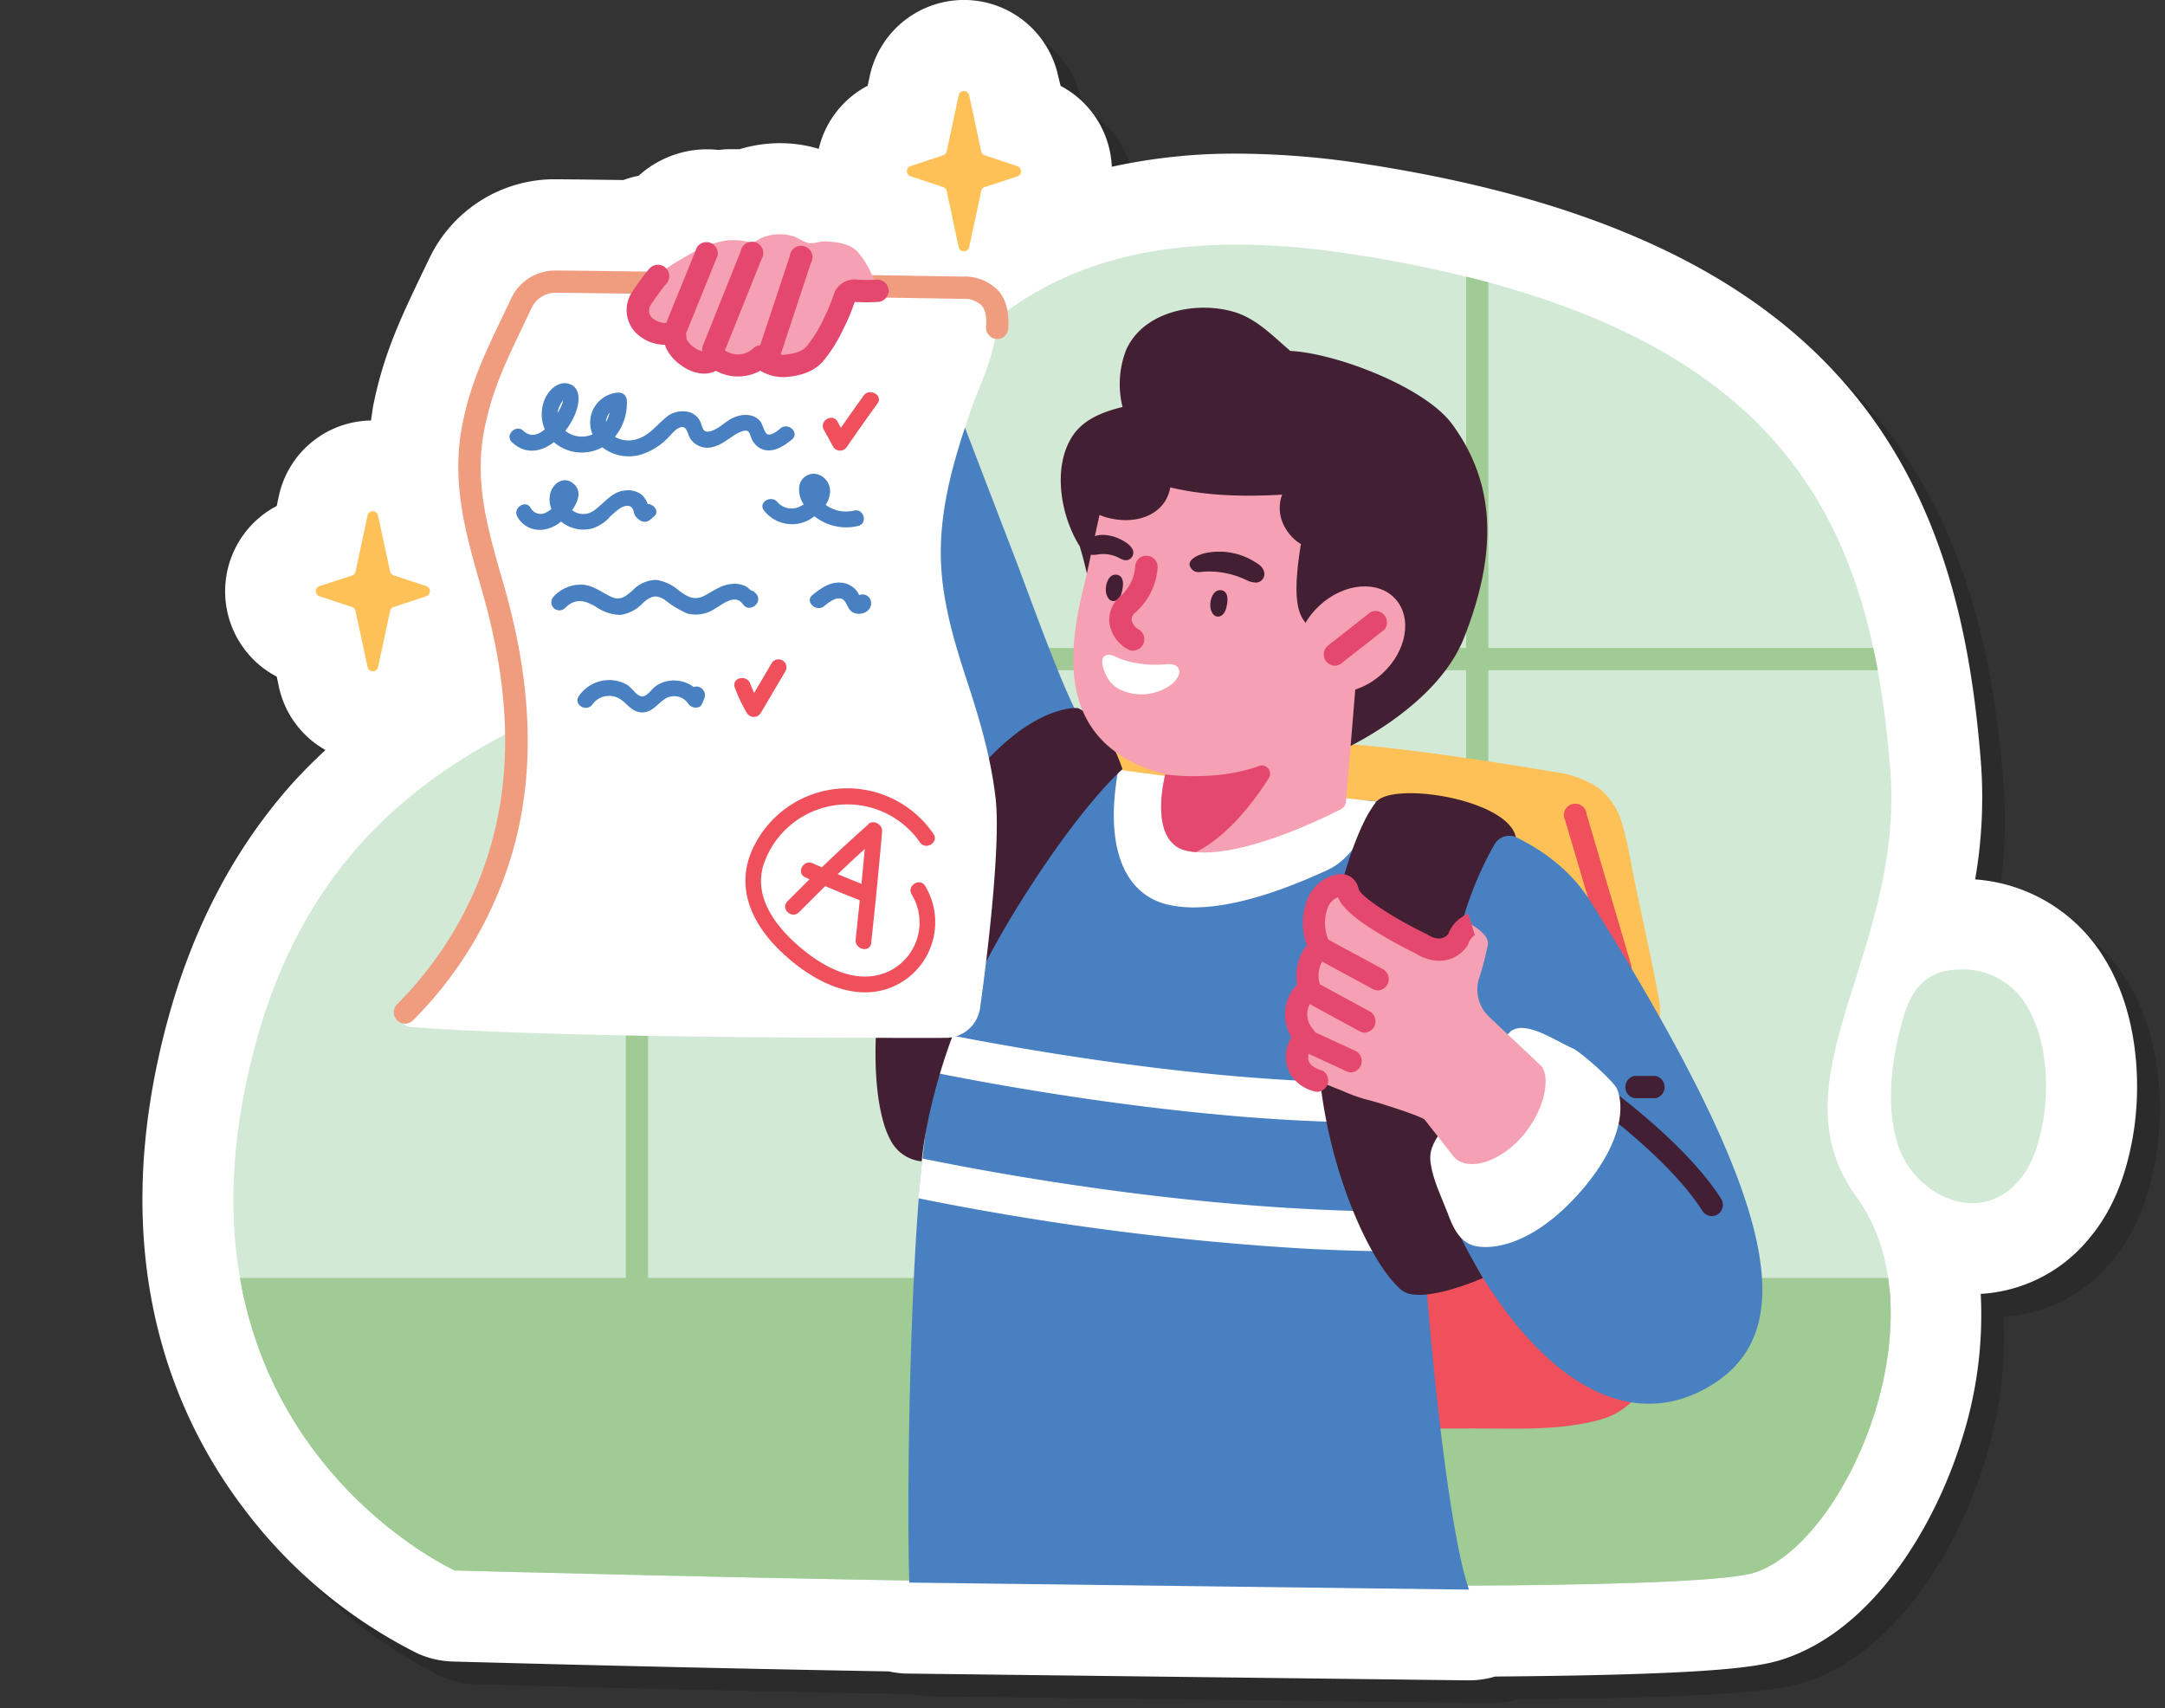 <svg xmlns="http://www.w3.org/2000/svg" xmlns:xlink="http://www.w3.org/1999/xlink" width="380.54" height="300.21" viewBox="0 0 380.54 300.21"><rect x="0" y="0" width="380.54" height="300.21" fill="#333333" stroke="none"/><defs><style>.cls-1{fill:#d2e9d6;}.cls-2{isolation:isolate;}.cls-3{mix-blend-mode:multiply;opacity:0.15;}.cls-4{clip-path:url(#clip-path);}.cls-10,.cls-5,.cls-9{fill-rule:evenodd;}.cls-6{fill:#fff;}.cls-7{clip-path:url(#clip-path-2);}.cls-8{fill:#a1cb95;}.cls-11,.cls-9{fill:#ef505c;}.cls-10,.cls-17{fill:#fdc158;}.cls-12{fill:#4880c1;}.cls-13{fill:#421f33;}.cls-14{fill:#f09c7f;}.cls-15{fill:#f5a0b3;}.cls-16{fill:#e5486f;}</style><clipPath id="clip-path"><path id="SVGID" d="M83.91,280s-53.16-24.15-35.17-91.88c14.24-53.66,58.41-59.69,86.68-73.48s23-78.74,106.09-66C318,60.4,332.72,95.52,336.24,139.09c2.62,32.45-21.09,54.51-5.87,75.37s-1.63,60.37-17.83,65.88S83.91,280,83.91,280Z"></path></clipPath><clipPath id="clip-path-2"><path id="SVGID-2" data-name="SVGID" class="cls-1" d="M79.91,276s-53.16-24.15-35.17-91.88c14.24-53.66,58.41-59.69,86.68-73.48s23-78.74,106.09-66C314,56.4,328.72,91.52,332.24,135.09c2.62,32.45-21.09,54.51-5.87,75.37s-1.63,60.37-17.83,65.88S79.91,276,79.91,276Z"></path></clipPath></defs><g class="cls-2"><g id="Layer_1" data-name="Layer 1"><g class="cls-3"><path d="M351.17,158.55a83.91,83.91,0,0,0,1-20.75c-1.62-20-5.79-45.63-23.87-66.38C311,51.51,283.37,38.88,243.94,32.82A149.29,149.29,0,0,0,221.42,31a100.06,100.06,0,0,0-22,2.31,16.89,16.89,0,0,0-9-14.22L190,17.39a16.94,16.94,0,0,0-33.13,0l-.36,1.68a16.84,16.84,0,0,0-8.6,11.1l-.45-.14a23.66,23.66,0,0,0-6.38-.87A24.63,24.63,0,0,0,134,30.22c-.41,0-.83,0-1.24,0-.61,0-1.23,0-1.83.07l-.67.06a17.69,17.69,0,0,0-1.93-.11,17.92,17.92,0,0,0-12.08,4.65,18.22,18.22,0,0,0-2.69.75c-6.32-.08-10.15-.13-11.65-.13l-1.07,0A24.41,24.41,0,0,0,79.48,49.38l-1.15,2.39c-3.8,7.92-6.8,14.17-8.65,23.13-.21,1-.32,2-.47,3A16.81,16.81,0,0,0,53,91.23l-.36,1.69a16.94,16.94,0,0,0,0,30l.36,1.68a16.81,16.81,0,0,0,8.2,11.21c-2.27,2.13-4.46,4.31-6.48,6.62-9.9,11.32-17.11,25.29-21.42,41.51-11,41.25,1.34,69.07,13.58,85.14a86.81,86.81,0,0,0,30.44,25.42A16.13,16.13,0,0,0,83.47,296c.35,0,35,1,76.79,1.74a15.69,15.69,0,0,0,3.31.38L262,299.31h.2a16,16,0,0,0,4.59-.67c39.28-.31,46.75-1.72,50.95-3.15,15.65-5.33,26.3-23.25,31-38.24a71.87,71.87,0,0,0,3.41-25.86,26.56,26.56,0,0,0,18.93-9.58c5-5.87,6.77-12.64,7.66-17.23,1.72-8.89,1.37-22-4.79-32.05A29,29,0,0,0,351.17,158.55Z"></path><path id="SVGID-3" data-name="SVGID" d="M83.91,280s-53.16-24.15-35.17-91.88c14.24-53.66,58.41-59.69,86.68-73.48s23-78.74,106.09-66C318,60.4,332.72,95.52,336.24,139.09c2.62,32.45-21.09,54.51-5.87,75.37s-1.63,60.37-17.83,65.88S83.91,280,83.91,280Z"></path><g class="cls-4"><path d="M366.59,232.51H30.09a2,2,0,0,1-2-2V7.2a2,2,0,0,1,2-1.95h336.5a2,2,0,0,1,2,2V230.55A2,2,0,0,1,366.59,232.51ZM32,228.59H364.63V9.16H32Z"></path><path d="M263.65,232.51a2,2,0,0,1-1.95-2V7.2a2,2,0,0,1,3.91,0V230.55A2,2,0,0,1,263.65,232.51Z"></path><path d="M383.91,121.79H6a2,2,0,1,1,0-3.91h378a2,2,0,1,1,0,3.91Z"></path><polygon points="5.96 285.97 383.91 285.97 383.91 230.55 9.63 230.55 5.96 285.97"></polygon><path d="M116,232.51a2,2,0,0,1-2-2V7.2a2,2,0,0,1,3.91,0V230.55A2,2,0,0,1,116,232.51Z"></path></g><path d="M360.29,180.87a13,13,0,0,0-11.89-6.48c-6.42.05-8.73,4.27-10.07,9.18-1.9,6.94-3,15.22-.54,22.16,2.88,8.14,14,14,21.11,5.7,2.39-2.81,3.44-6.38,4.12-9.89C364.16,195.67,363.94,186.85,360.29,180.87Z"></path><path class="cls-5" d="M294.31,217.14c-2.38-16.23-2.72-32.56-3-48.93a27.84,27.84,0,0,0-1.5-9.89,15.47,15.47,0,0,0-5.83-7.15c-6.18-4.23-14.14-4.14-21.32-4.52L213.46,144c-6.17-.33-13.3-1.08-18.77,2.44-8.09,5.21-8.63,18.47-9.91,27-2.91,19.42-2.85,39.07-3.71,58.66a22.57,22.57,0,0,0,.34,6.82c1.26,4.78,6.44,6.84,10.66,8.39,22.13,8.13,47.56,7.74,70.8,7.73,7.33,0,15.6.45,22.72-1.64,5.86-1.72,9.63-7.64,10.67-13.43C297.63,232.38,295.41,224.62,294.31,217.14Z"></path><path class="cls-5" d="M295.59,179.57c-1.29-7-2.88-13.94-4.31-20.9-.66-3.2-1.16-6.5-2.09-9.64a12.19,12.19,0,0,0-4.14-6.5,18,18,0,0,0-7.87-2.86c-3.35-.59-6.72-1.11-10.08-1.63-14-2.17-28-3.93-42.17-4.15-3.83-.06-7.67,0-11.49.19l-8.25.23c-4.9.13-10.18.07-14.41,2.9-6.92,4.62-8.51,13.85-8.54,21.57a1.51,1.51,0,0,0,1.1,1.44c22.41,3.84,45.09,5.86,67.69,8.16,6.38.65,14,.27,20,2.56s10,7.22,13.46,12.29c2.11,3.05,5.1,5.18,8.81,3.19C295.92,185,296.07,182.17,295.59,179.57Z"></path><path d="M288.82,176.08a2,2,0,0,1-1.88-1.4l-7.83-26.5a2,2,0,1,1,3.76-1.11l7.83,26.5a2,2,0,0,1-1.33,2.43A1.75,1.75,0,0,1,288.82,176.08Z"></path><path d="M283.53,162.38c-7.3-11.62-21.82-14.91-30.32-16.68a11.74,11.74,0,0,0-2.55-.49c-2.12-.36-37.91-2.61-38.26-2.06-4.17-.23-7.77-.62-11.06-3.3-5-4.06-8.06-10-10.49-15.83-2.87-6.85-5.39-13.86-8-20.8l-8.27-21.54q-4.68-12.21-9.37-24.41a1.7,1.7,0,0,0-2.46-1,151.18,151.18,0,0,0-18.92,12.43c-2.86,2.2-5.7,4.47-8.35,6.91a11.91,11.91,0,0,0-4.14,8.87c-.61,14.31,2.61,28.74,7.6,42.08,5.12,13.69,12.18,26.58,19.91,39q2.88,4.6,5.86,9.13c1.91,2.91,4.61,5.89,4.52,9.56-.1,4-1.13,8.06-1.68,12s-1,7.91-1.46,11.88c-2,18.25-2.78,55.63-2.27,74l98.38,1.23c-4.53-13.13-8.25-59.81-7.92-61.72l4.2-4.35c13.05,27.13,29.81,39.12,45.18,30.81C321.06,238.61,317,215.76,283.53,162.38Z"></path><path d="M209.32,163a20.7,20.7,0,0,0,4.52.47c6.16,0,14.07-2.22,23.51-6.58,5.31-2.45,7.69-9.32,8.3-11.36l.19-.68c-3.58-.26-45-5.4-45.28-5.63l-.25,1.58C198.39,153.13,201.67,161.21,209.32,163Z"></path><path d="M245,201.26a3.5,3.5,0,0,0,0-7c-29.69,0-64-6.33-75.9-8.72a66.09,66.09,0,0,1-1,6.93C180.6,195,215,201.23,245,201.26Z"></path><path d="M254.23,221.59l.2.23c-.11-2-.17-3.65-.18-4.72a3.23,3.23,0,0,0-1.13-.18c-35.56.32-72-6.25-87-9.32,0,.17,0,.33-.05.5-.23,2.11-.44,4.28-.64,6.49a488,488,0,0,0,67.69,8.84c6.63.36,13.38.54,20.09.47a3.46,3.46,0,0,0,1.12-.19A14.91,14.91,0,0,1,254.23,221.59Z"></path><path d="M264.66,228.6s-4.15-7-4.86-9.49c0,0-3.47-22.74-.42-45.31a60.69,60.69,0,0,1,7.31-21.41,3,3,0,0,1,3.74-1.28c-1.36-6.47-20.39-9.64-24.24-6.47,0,0-5.49,4.7-9.82,31.06-3.81,23.13,7,49.2,13.95,55C253.62,233.5,264.66,228.6,264.66,228.6Z"></path><path d="M166,208.1s.61-8.54,4.94-20.71c3-8.36,8.07-18.71,16.66-31.34,8.46-12.43,13.62-16.79,13.7-16.88-2.05-6-5-9.43-7.85-10.73,0,0-11.52-1.24-25.17,21.71-12,20.15-12.11,46.17-7.81,54.11A6.88,6.88,0,0,0,166,208.1Z"></path><path d="M179,144.34c-.8-7.08-2.78-13.82-5-20.58s-4.36-13.85-4.61-21.14c-.33-9.42,2.43-18.45,5.51-27.24,1.87-5.35,9.72-20.69-1.85-20.88-17.33-.28-69.51-1.12-71.69-1.06a6.59,6.59,0,0,0-5.75,3.67c-4.27,9-6.87,13.91-8.42,21.42-2.11,10.2.62,19.17,3.42,29,4.88,17.08,6.12,34.37-.39,51.18a67.09,67.09,0,0,1-15.18,23.27,1.47,1.47,0,0,0,1,2.48c25.84,2.12,88.91,1.94,94.18,1.94a6.09,6.09,0,0,0,6.05-5.29C177.61,171.64,179.91,152.25,179,144.34Z"></path><path d="M75.11,183.89a2,2,0,0,1-1.37-3.34A65.4,65.4,0,0,0,88.46,158c5.66-14.6,5.77-30.94.33-49.94l-.24-.86c-2.75-9.6-5.35-18.67-3.2-29,1.45-7,3.82-12,7.41-19.45l1.15-2.42a8.48,8.48,0,0,1,7.46-4.78c2.17-.07,50.92.72,71.78,1.06a8.23,8.23,0,0,1,6.25,2.39c1.44,1.58,2,3.86,1.81,6.78a1.94,1.94,0,0,1-2.1,1.79,2,2,0,0,1-1.8-2.1c.15-1.8-.12-3.09-.81-3.84a4.6,4.6,0,0,0-3.41-1.11c-33.49-.55-69.89-1.11-71.6-1.06a4.65,4.65,0,0,0-4,2.56c-.4.84-.78,1.64-1.16,2.42-3.58,7.47-5.74,12-7.1,18.55-2,9.42.4,17.64,3.13,27.16l.25.86c5.68,19.86,5.53,37-.45,52.43a69.15,69.15,0,0,1-15.62,23.94A2,2,0,0,1,75.11,183.89Z"></path><path d="M154.52,48.05c-1.28-1.3-3.68-1.53-5.5-1.64-1,0-2.06.5-3,.28s-1.84-1-2.83-1.24a8.17,8.17,0,0,0-5.49.44,10.08,10.08,0,0,1-1.24.68,2.88,2.88,0,0,1-1.16-.12,13.32,13.32,0,0,0-3.21-.23,18,18,0,0,0-4.88,1.38s-4.14,2.22-6,3.54c-1.54,1.08-3.33,3.69-4.41,5.29a3.75,3.75,0,0,0,1,5.2,5.73,5.73,0,0,0,4.84.87,12.18,12.18,0,0,0,.33,2,5.74,5.74,0,0,0,2,2.22c1.27,1,3.59,1.77,4.8.19a.71.71,0,0,0,.09-.07c.14.12.28.24.43.35a5.61,5.61,0,0,0,1.32.71,5.89,5.89,0,0,0,5.27-.48,7,7,0,0,0,.93-.72,5.12,5.12,0,0,0,4.17,1.65,7.68,7.68,0,0,0,5.3-2.1,24,24,0,0,0,3.3-5.28,32.69,32.69,0,0,0,1.89-4.54,1.92,1.92,0,0,1,2.05-1.29,29.56,29.56,0,0,0,3.8,0S157,50.51,154.52,48.05Z"></path><path d="M141.58,70.27a7.55,7.55,0,0,1-3.94-1.13,7.94,7.94,0,0,1-3.32,1,8,8,0,0,1-3.49-.51c-.34-.14-.66-.29-1-.46-1.88,1-4.36.36-6.14-1a7.63,7.63,0,0,1-2.61-3,3.27,3.27,0,0,1-.19-.58,7.27,7.27,0,0,1-4.36-1.45,5.72,5.72,0,0,1-1.4-7.86c2.53-3.72,3.16-4.23,3.37-4.39A2,2,0,0,1,121,54c-.33.34-1.47,1.89-2.61,3.56a1.81,1.81,0,0,0,.53,2.54,3.82,3.82,0,0,0,3.22.52,2,2,0,0,1,1.48.25,2,2,0,0,1,.87,1.24,8.41,8.41,0,0,1,.15,1,5.09,5.09,0,0,0,.08.58,4.09,4.09,0,0,0,1.37,1.41c.75.57,1.83.86,2.06.56a2,2,0,0,1,.39-.38,2,2,0,0,1,2.49,0l.35.27a3.8,3.8,0,0,0,.87.46,4.14,4.14,0,0,0,1.76.27,4,4,0,0,0,1.76-.58,4.94,4.94,0,0,0,.64-.49,1.94,1.94,0,0,1,2.85.21,3.28,3.28,0,0,0,2.51.92c1.93-.14,3.23-.62,4-1.45a23.28,23.28,0,0,0,3-4.86,31.17,31.17,0,0,0,1.77-4.27,3.86,3.86,0,0,1,4.15-2.62,26.51,26.51,0,0,0,3.46,0A2,2,0,0,1,160.2,55a2,2,0,0,1-1.86,2.06,33.41,33.41,0,0,1-4.11,0,34.1,34.1,0,0,1-2,4.76,26.13,26.13,0,0,1-3.59,5.71c-1.46,1.62-3.62,2.52-6.61,2.74Z"></path><path d="M122.88,63.55a1.91,1.91,0,0,1-.74-.14,2,2,0,0,1-1.08-2.55l5.45-13.42a2,2,0,1,1,3.63,1.47l-5.45,13.42A2,2,0,0,1,122.88,63.55Z"></path><path d="M139.23,68a2.23,2.23,0,0,1-.62-.1,2,2,0,0,1-1.24-2.48L142.82,49a2,2,0,1,1,3.71,1.22l-5.45,16.49A2,2,0,0,1,139.23,68Z"></path><path d="M129.37,67.41a2.06,2.06,0,0,1-.73-.14,2,2,0,0,1-1.09-2.54l6.65-16.59a2,2,0,1,1,3.63,1.46l-6.65,16.58A1.94,1.94,0,0,1,129.37,67.41Z"></path><path d="M144.45,164.31q2.28-2.31,4.6-4.58c2,.86,4,1.69,6.07,2.48q-.35,3.47-.72,6.92c-.19,1.77,2.54,2.39,2.73.59q1.06-9.76,1.92-19.55c.13-1.51-1.85-2.18-2.52-1.21-2.78,2.46-5.45,4.94-8.08,7.47l-1.62-.72c-1.63-.73-2.94,1.74-1.29,2.48l.75.33c-1.31,1.29-2.6,2.58-3.89,3.89S143.19,165.6,144.45,164.31ZM156,153.19q-.28,3.08-.58,6.15c-1.4-.56-2.79-1.13-4.18-1.71Q153.59,155.38,156,153.19Z"></path><path d="M166.62,159.71c-.93-1.54-3.29-.05-2.37,1.49a9.5,9.5,0,0,1-4.19,13.58c-5.8,2.57-12-1.18-16.22-5-3.85-3.48-7.3-8.33-5.66-13.74a15.54,15.54,0,0,1,27.52-4c1,1.46,3.41,0,2.37-1.49a18.32,18.32,0,0,0-32,3.14c-2.75,6.6.26,12.79,5.1,17.45s12.07,9,19.07,6.55A12.36,12.36,0,0,0,166.62,159.71Z"></path><path d="M304.89,217.72a2,2,0,0,1-1.66-.91c-6.66-10.51-23.16-21.67-23.33-21.78a2,2,0,0,1,2.18-3.25c.71.48,17.36,11.74,24.46,22.93a2,2,0,0,1-.61,2.7A1.89,1.89,0,0,1,304.89,217.72Z"></path><path d="M288.24,195.41c-.6-1.42-6.39-6.55-7.79-7.16-3.25-1.42-8.24-5-10.92-3-1.1.82-9,12.61-12.25,17.56-1.36,2.09-2.16,3.42-1.8,5.76.45,2.94,1.93,5.92,3,8.7.78,2.11,1.74,4.39,3.9,5.41,2.31,1.08,10.35,1.27,19.71-9.58C289.73,204.16,289.3,197.92,288.24,195.41Z"></path><path d="M141.18,79.28c-.49.41-1.65,1.4-2.35,1-.53-.31-.77-1.79-1.26-2.32-1.23-1.33-3.08-1.23-4.63-.57s-2.86,2.34-4.49,2.47c-1,.07-1-1-1.33-1.7a3.25,3.25,0,0,0-1.75-1.67,4.58,4.58,0,0,0-4.67,1.19c-1.64,1.42-2.85,3.06-5.09,3.59a4.83,4.83,0,0,1-3.53-.5,9.39,9.39,0,0,0,2.1-6.38,1.42,1.42,0,0,0-1.4-1.4A5.28,5.28,0,0,0,108,79.92c.05.14.1.28.16.41l-.24.1a4.69,4.69,0,0,1-4.56-.71c2.4-3.06,3.37-7.18.86-8.19-1.76-.71-3.45.69-4.25,2.17a6.76,6.76,0,0,0-.46,5.07c.07.23.16.46.25.68-1.15,1-2.53,1.44-3.79.25s-3.29.74-2,2c2.43,2.28,5.17,1.72,7.39,0a7.44,7.44,0,0,0,6.33,1.69,7.55,7.55,0,0,0,2.18-.78,7.59,7.59,0,0,0,6.69,1.31,11.33,11.33,0,0,0,5-3.13c.6-.6,1.34-1.64,2.27-1.73s1,1.18,1.43,1.9a3.59,3.59,0,0,0,4.14,1.56c1.8-.45,3-1.83,4.61-2.55.35-.15,1-.42,1.38-.23s.48.78.62,1.11a3.58,3.58,0,0,0,1.73,2c1.92.93,4-.4,5.44-1.59S142.56,78.14,141.18,79.28ZM102,76.58a4.37,4.37,0,0,1,1-2.24c-.08.17-.09.42-.16.6A10.85,10.85,0,0,1,102,76.58Zm8.52,1.58a2.61,2.61,0,0,1,.64-1.63A6.74,6.74,0,0,1,110.53,78.16Z"></path><path d="M117.82,92.57a3.62,3.62,0,0,0-1-1.59,3.84,3.84,0,0,0-2.61-.81c-2.69.09-3.89,2.25-5.9,3.61a3.13,3.13,0,0,1-3.57,0,1.09,1.09,0,0,1-.17-.13c1-1.42,1.81-3.38.17-4.7s-3.5-.07-4,1.68a4.39,4.39,0,0,0,.19,2.81,4.36,4.36,0,0,1-.75.52,2,2,0,0,1-2.86-.61c-.79-1.62-3.2-.2-2.41,1.41a4.45,4.45,0,0,0,4.35,2.34,6,6,0,0,0,3.36-1.44,6.19,6.19,0,0,0,5.56,1.19,7.46,7.46,0,0,0,2.64-1.6,11.79,11.79,0,0,1,2.43-2.09c.61-.28,1.45-.47,1.88.14.25.34.27.91.49,1.29a2.91,2.91,0,0,0,1,.93,1.44,1.44,0,0,0,1.7-.22l.57-.47C120,94,119,92.59,117.82,92.57Z"></path><path d="M154.1,93.73a6,6,0,0,1-4.21-.53,5.41,5.41,0,0,1-.76-.48,4.66,4.66,0,0,0,.74-1.92,3.1,3.1,0,0,0-2.27-3.47,2.56,2.56,0,0,0-3.11,2.12,4.52,4.52,0,0,0,.79,3.19q-.24.15-.48.27a3.3,3.3,0,0,1-4.11-.62c-1.07-1.42-3.5,0-2.41,1.41a6.22,6.22,0,0,0,8.65,1.19l.22-.16a9,9,0,0,0,7.69,1.7C156.59,96,155.85,93.31,154.1,93.73Z"></path><path d="M136.76,108.21l-.09-.09a1.39,1.39,0,0,0-.72-.39l-.15-.14A3.8,3.8,0,0,0,135,107a4.5,4.5,0,0,0-2.34-.38c-1.77.14-3.09,1.11-4.59,1.94-1.9,1.06-3.05.47-4.66-.71a8,8,0,0,0-4-1.93,5.71,5.71,0,0,0-4.14,1.77c-1.37,1.18-2.26,2-4.06,1.09-1.51-.73-2.83-1.79-4.54-2a6.39,6.39,0,0,0-5.35,2.07,1.4,1.4,0,0,0,2,2c1.78-1.76,3.39-1.38,5.35-.26a7.91,7.91,0,0,0,4.37,1.48,6.75,6.75,0,0,0,4-2.13c1.32-1.16,2.25-1.52,3.8-.53a17.46,17.46,0,0,0,3.94,2.4,6,6,0,0,0,4.81-.79c1.11-.62,3-2.26,4.39-1.42.68.42.73,1.21,1.73,1.21a1.66,1.66,0,0,0,1.54-1.24A1.4,1.4,0,0,0,136.76,108.21Z"></path><path d="M157.11,109.81a1.51,1.51,0,0,0-2.1-1.22,3.91,3.91,0,0,0-.31-.57,3.55,3.55,0,0,0-.72-.78,3.93,3.93,0,0,0-2.15-.84c-2-.17-3.56,1-5,2.15s.58,3.08,2,2c.77-.61,2.14-1.79,3.22-1.26.77.38.88,1.6,1.6,2.15C154.9,112.42,157.27,111.67,157.11,109.81Z"></path><path d="M125.92,124.73a5.81,5.81,0,0,0-3.79-1.13,5.43,5.43,0,0,0-2.9,1c-.68.49-1.62,2-2.54,1.77s-1.64-1.5-2.44-2a6.23,6.23,0,0,0-3-.85,6.47,6.47,0,0,0-5.52,2.84c-1,1.49,1.4,2.89,2.42,1.41a3.64,3.64,0,0,1,4.26-1.22c1.59.65,2.36,2.48,4.24,2.64s2.81-1.43,4.28-2.4a3,3,0,0,1,4.06.9c.51.79,2,1,2.41,0l.42-1A1.52,1.52,0,0,0,125.92,124.73Z"></path><path d="M139.62,120.57l-3.06,5.2c-.25-.54-.49-1.09-.71-1.65-.63-1.67-3.33-1-2.69.74a27.23,27.23,0,0,0,2.13,4.46,1.42,1.42,0,0,0,2.42,0c1.44-2.44,2.88-4.89,4.33-7.33A1.4,1.4,0,0,0,139.62,120.57Z"></path><path d="M155.8,73.53c-1.35,1.88-2.69,3.76-4,5.66l-.58-1.08c-.86-1.58-3.28-.17-2.42,1.41l1.65,3a1.41,1.41,0,0,0,2.41,0q2.64-3.84,5.38-7.61C159.28,73.49,156.85,72.09,155.8,73.53Z"></path><path d="M265.72,182.68a6.6,6.6,0,0,1-1.7-6.88,50.34,50.34,0,0,0,1.5-5.76c.35-1.79-2.9-3.56-2.9-3.56a4.32,4.32,0,0,0-2.42,2.74c-2.54,3.29-6.34.7-6.34.7s-12.34-5.91-13-9.28a1.26,1.26,0,0,0-.86-1,1.35,1.35,0,0,0-.67,0c-4.59,1-5.41,6.77-3.4,10.93a10.84,10.84,0,0,0-1.34,1.65,7,7,0,0,0-.72,2.13,6.53,6.53,0,0,0,.32,3.34,5.72,5.72,0,0,0-.84,8.52c-1.18,1.72-2,3.79-.76,5.76a5.71,5.71,0,0,0,3,2l4.42,1.76a27.2,27.2,0,0,0,4.19,1.51c1.51.33,9.44,2.84,10.21,3.53,0,0,5,6.37,5,6.37,2.13,2.73,7.5,1.44,11.55-2.77,4.62-4.82,5.75-11.33,3.79-13.18Z"></path><path d="M235.58,195.88a2,2,0,0,1-.72-.14l-.09,0a7.12,7.12,0,0,1-3.85-2.76,6.36,6.36,0,0,1,.07-6.67,7.73,7.73,0,0,1-1.08-4.87A7.56,7.56,0,0,1,232,177a8.58,8.58,0,0,1,0-3,8.71,8.71,0,0,1,.93-2.74,6,6,0,0,1,.78-1.11,11.39,11.39,0,0,1,.24-8.48,7.23,7.23,0,0,1,5-4,3.21,3.21,0,0,1,3.86,2.58c.42,1.35,6,5.05,11.93,7.9l.26.14c.51.34,2.27,1.31,3.54-.1a6.15,6.15,0,0,1,3.56-3.6l1.12,3.75a3,3,0,0,0-1.16,1.58,2.27,2.27,0,0,1-.27.48c-2.83,3.68-7,2.44-8.86,1.22-.62-.3-3.4-1.67-6.29-3.41-5.34-3.2-6.94-5.16-7.47-6.53a3.19,3.19,0,0,0-1.73,1.68,7.64,7.64,0,0,0,.28,6.3,1.94,1.94,0,0,1-.23,2.07c-.21.26-.41.48-.6.68a3.51,3.51,0,0,0-.54.67,4.7,4.7,0,0,0-.52,1.53A4.65,4.65,0,0,0,236,177a2,2,0,0,1-.71,2.29,3.57,3.57,0,0,0-1.5,2.57,3.84,3.84,0,0,0,1,3,2,2,0,0,1,.17,2.44c-1.55,2.25-.93,3.25-.7,3.62a4.1,4.1,0,0,0,2,1.18l.09,0a2,2,0,0,1-.73,3.78Z"></path><path d="M246.24,178.06a2,2,0,0,1-.93-.24L235,172.25a2,2,0,0,1,1.86-3.45l10.32,5.58a2,2,0,0,1-.93,3.68Z"></path><path d="M243.92,185.48a2,2,0,0,1-.94-.24l-9.77-5.32a2,2,0,0,1,1.87-3.44l9.77,5.32a2,2,0,0,1-.93,3.68Z"></path><path d="M241.52,192.47a2,2,0,0,1-.82-.18l-8.21-3.8a2,2,0,1,1,1.64-3.55l8.22,3.8a2,2,0,0,1-.83,3.73Z"></path><path d="M295,197h-3.73a2,2,0,0,1,0-3.91H295a2,2,0,0,1,0,3.91Z"></path><path d="M259.21,78.5C254.4,72,238.83,66.07,230.79,65.67c-3-2.56-6-5.74-9.95-6.87-6.57-1.92-15.91-.12-18.91,6.73a16.57,16.57,0,0,0-.62,10c-3.52.85-7.11,2.24-9,5.43C189,86.4,190.48,94.78,193.78,100a71.51,71.51,0,0,1,1.75,7.13c.86,4.44,1.93,8.67,4.29,12.56,6.42,10.59,28,14.87,39.51,16.4,0,0,17-7.38,22-20C267.07,101.53,267.12,89.22,259.21,78.5Z"></path><path d="M233.75,113.76c-1.33-1.48-2.8-3.72-1.09-14.14a7.68,7.68,0,0,1-2.8-2.94,6.76,6.76,0,0,1-.5-5.75c-8.39.49-17,.13-24.81-2.86-2.06-.8-4.92-1.06-6.18,2.07-.67,1.68-3.2,14.31-3.71,16.31-3.23,12.62-4.92,28.61,14.17,33.65,0,0-3.18,11.84,3.73,13.41,8.38,1.89,23.41-5.39,27.11-7.28a1.7,1.7,0,0,0,.92-1.37l3-36.24S234.89,115,233.75,113.76Z"></path><path d="M225.66,103.55a4.64,4.64,0,0,0-1-.74,11.8,11.8,0,0,0-8.92-1.58c-1.3.32-3.65,1.37-2.18,2.88.6.6,1.32.43,2.07.35a15.24,15.24,0,0,1,7.55,1.53,3.61,3.61,0,0,0,1.66.39,1.56,1.56,0,0,0,1.23-.8,1.59,1.59,0,0,0,0-1.41A2.29,2.29,0,0,0,225.66,103.55Z"></path><path d="M203.05,100.51a3.54,3.54,0,0,0-1.16-1.18,7.79,7.79,0,0,0-3.53-1.3c-1.61-.16-3.42.45-3.7,2a1.24,1.24,0,0,0,.29,1.07c.67.7,1.73.34,2.56.28a6.14,6.14,0,0,1,3,.57,8,8,0,0,0,.94.44A1.33,1.33,0,0,0,203.05,100.51Z"></path><path d="M199.57,119.2c.41.14.81.37,1.17.51a18.76,18.76,0,0,0,2.21.67,19.33,19.33,0,0,0,5.83.37c.81-.07,1.94-.07,2.35.68.52.93-.3,2-1,2.68a8.84,8.84,0,0,1-9.2,1.11,5.46,5.46,0,0,1-1.8-1.4c-.7-.85-2.58-4.56-.29-4.75A1.87,1.87,0,0,1,199.57,119.2Z"></path><path d="M200.24,105c.89.1,1.16.88,1.15,1.67a6,6,0,0,1-.35,1.83c-.35,1-1.45,1.64-2.23.64a2.57,2.57,0,0,1-.43-1.66c0-1,.56-2.6,1.83-2.48Z"></path><path d="M218.61,107.72c.88.1,1.16.89,1.14,1.67a5.76,5.76,0,0,1-.34,1.84c-.35,1-1.45,1.63-2.24.63a2.66,2.66,0,0,1-.43-1.65c0-1,.57-2.6,1.84-2.49Z"></path><path d="M203.22,118.37a1.93,1.93,0,0,1-.95-.25A6.28,6.28,0,0,1,199,113.5a5.45,5.45,0,0,1,1.87-4.68,7.71,7.71,0,0,0,2.67-5.16,1.94,1.94,0,0,1,1.94-2,2,2,0,0,1,2,2,11.63,11.63,0,0,1-3.93,8,1.62,1.62,0,0,0-.65,1.34,2.49,2.49,0,0,0,1.35,1.67,2,2,0,0,1-1,3.66Z"></path><ellipse cx="241.47" cy="116.38" rx="10.56" ry="8.14" transform="translate(-15.04 194.21) rotate(-42.61)"></ellipse><path d="M238.57,121a2,2,0,0,1-1.21-3.5l7.53-5.91a2,2,0,0,1,2.42,3.08l-7.54,5.91A1.93,1.93,0,0,1,238.57,121Z"></path><path d="M225.29,138.62c-7.65,2.79-16.46,1.48-16.46,1.48s-3.18,11.84,3.73,13.41a13.76,13.76,0,0,0,1.64.24c5.59-2.77,10.19-8.86,12.82-13A1.45,1.45,0,0,0,225.29,138.62Z"></path><path d="M204.56,81.21a7.94,7.94,0,0,0-4.63-.12,1.26,1.26,0,0,0-1.27-.29c-1.82.53-3.5,1.2-4.58,2.84a8,8,0,0,0-1.5,5.48c.67,4.1,4.78,6,8.52,6.26,3.9.28,7.83-1.5,8.59-5.68A7.59,7.59,0,0,0,204.56,81.21Z"></path><path d="M176.47,30.61l-2.12-9.87a.94.94,0,0,0-1.84,0l-2.11,9.87a.94.94,0,0,1-.63.69l-5.71,1.89a.94.94,0,0,0,0,1.79l5.71,1.89a.93.93,0,0,1,.63.7l2.11,9.86a.94.94,0,0,0,1.84,0l2.12-9.86a.93.93,0,0,1,.63-.7L182.81,35a.94.94,0,0,0,0-1.79L177.1,31.3A.94.94,0,0,1,176.47,30.61Z"></path><path d="M72.57,104.45l-2.12-9.86a.94.94,0,0,0-1.84,0l-2.12,9.86a.94.94,0,0,1-.62.7L60.16,107a.94.94,0,0,0,0,1.79l5.71,1.89a.92.92,0,0,1,.62.69l2.12,9.86a.94.94,0,0,0,1.84,0l2.12-9.86a.94.94,0,0,1,.62-.69l5.72-1.89a.94.94,0,0,0,0-1.79l-5.72-1.89A1,1,0,0,1,72.57,104.45Z"></path></g><path class="cls-6" d="M347.17,154.55a83.91,83.91,0,0,0,1-20.75c-1.62-20-5.79-45.63-23.87-66.38C307,47.51,279.37,34.88,239.94,28.82A149.29,149.29,0,0,0,217.42,27a100.06,100.06,0,0,0-22,2.31,16.89,16.89,0,0,0-9-14.22L186,13.39a16.94,16.94,0,0,0-33.13,0l-.36,1.68a16.84,16.84,0,0,0-8.6,11.1l-.45-.14a23.66,23.66,0,0,0-6.38-.87A24.63,24.63,0,0,0,130,26.22c-.41,0-.83,0-1.24,0-.61,0-1.23,0-1.83.07l-.67.06a17.69,17.69,0,0,0-1.93-.11,17.92,17.92,0,0,0-12.08,4.65,18.22,18.22,0,0,0-2.69.75c-6.32-.08-10.15-.13-11.65-.13l-1.07,0A24.41,24.41,0,0,0,75.48,45.38l-1.15,2.39c-3.8,7.92-6.8,14.17-8.65,23.13-.21,1-.32,2-.47,3A16.81,16.81,0,0,0,49,87.23l-.36,1.69a16.94,16.94,0,0,0,0,30l.36,1.68a16.81,16.81,0,0,0,8.2,11.21c-2.27,2.13-4.46,4.31-6.48,6.62-9.9,11.32-17.11,25.29-21.42,41.51C18.32,221.22,30.61,249,42.85,265.11a86.81,86.81,0,0,0,30.44,25.42A16.13,16.13,0,0,0,79.47,292c.35,0,35,1,76.79,1.74a15.69,15.69,0,0,0,3.31.38L258,295.31h.2a16,16,0,0,0,4.59-.67c39.28-.31,46.75-1.72,50.95-3.15,15.65-5.33,26.3-23.25,31-38.24a71.87,71.87,0,0,0,3.41-25.86,26.56,26.56,0,0,0,18.93-9.58c5-5.87,6.77-12.64,7.66-17.23,1.72-8.89,1.37-22-4.79-32.05A29,29,0,0,0,347.17,154.55Z"></path><path id="SVGID-4" data-name="SVGID" class="cls-1" d="M79.91,276s-53.16-24.15-35.17-91.88c14.24-53.66,58.41-59.69,86.68-73.48s23-78.74,106.09-66C314,56.4,328.72,91.52,332.24,135.09c2.62,32.45-21.09,54.51-5.87,75.37s-1.63,60.37-17.83,65.88S79.91,276,79.91,276Z"></path><g class="cls-7"><path class="cls-8" d="M362.59,228.51H26.09a2,2,0,0,1-2-2V3.2a2,2,0,0,1,2-1.95h336.5a2,2,0,0,1,2,2V226.55A2,2,0,0,1,362.59,228.51ZM28,224.59H360.63V5.16H28Z"></path><path class="cls-8" d="M259.65,228.51a2,2,0,0,1-1.95-2V3.2a2,2,0,0,1,3.91,0V226.55A2,2,0,0,1,259.65,228.51Z"></path><path class="cls-8" d="M379.91,117.79H2a2,2,0,1,1,0-3.91h378a2,2,0,1,1,0,3.91Z"></path><polygon class="cls-8" points="1.96 281.97 379.91 281.97 379.91 226.55 5.63 226.55 1.96 281.97"></polygon><path class="cls-8" d="M112,228.51a2,2,0,0,1-2-2V3.2a2,2,0,0,1,3.91,0V226.55A2,2,0,0,1,112,228.51Z"></path></g><path class="cls-1" d="M356.29,176.87a13,13,0,0,0-11.89-6.48c-6.42.05-8.73,4.27-10.07,9.18-1.9,6.94-3,15.22-.54,22.16,2.88,8.14,14,14,21.11,5.7,2.39-2.81,3.44-6.38,4.12-9.89C360.16,191.67,359.94,182.85,356.29,176.87Z"></path><path class="cls-9" d="M290.31,213.14c-2.38-16.23-2.72-32.56-3-48.93a27.84,27.84,0,0,0-1.5-9.89,15.47,15.47,0,0,0-5.83-7.15c-6.18-4.23-14.14-4.14-21.32-4.52L209.46,140c-6.17-.33-13.3-1.08-18.77,2.44-8.09,5.21-8.63,18.47-9.91,27-2.91,19.42-2.85,39.07-3.71,58.66a22.57,22.57,0,0,0,.34,6.82c1.26,4.78,6.44,6.84,10.66,8.39,22.13,8.13,47.56,7.74,70.8,7.73,7.33,0,15.6.45,22.72-1.64,5.86-1.72,9.63-7.64,10.67-13.43C293.63,228.38,291.41,220.62,290.31,213.14Z"></path><path class="cls-10" d="M291.59,175.57c-1.29-7-2.88-13.94-4.31-20.9-.66-3.2-1.16-6.5-2.09-9.64a12.19,12.19,0,0,0-4.14-6.5,18,18,0,0,0-7.87-2.86c-3.35-.59-6.72-1.11-10.08-1.63-14-2.17-28-3.93-42.17-4.15-3.83-.06-7.67,0-11.49.19l-8.25.23c-4.9.13-10.18.07-14.41,2.9-6.92,4.62-8.51,13.85-8.54,21.57a1.51,1.51,0,0,0,1.1,1.44c22.41,3.84,45.09,5.86,67.69,8.16,6.38.65,14,.27,20,2.56s10,7.22,13.46,12.29c2.11,3.05,5.1,5.18,8.81,3.19C291.92,181,292.07,178.17,291.59,175.57Z"></path><path class="cls-11" d="M284.82,172.08a2,2,0,0,1-1.88-1.4l-7.83-26.5a2,2,0,1,1,3.76-1.11l7.83,26.5a2,2,0,0,1-1.33,2.43A1.75,1.75,0,0,1,284.82,172.08Z"></path><path class="cls-12" d="M279.53,158.38c-7.3-11.62-21.82-14.91-30.32-16.68a11.74,11.74,0,0,0-2.55-.49c-2.12-.36-37.91-2.61-38.26-2.06-4.17-.23-7.77-.62-11.06-3.3-5-4.06-8.06-10-10.49-15.83-2.87-6.85-5.39-13.86-8-20.8l-8.27-21.54q-4.68-12.21-9.37-24.41a1.7,1.7,0,0,0-2.46-1,151.18,151.18,0,0,0-18.92,12.43c-2.86,2.2-5.7,4.47-8.35,6.91a11.91,11.91,0,0,0-4.14,8.87c-.61,14.31,2.61,28.74,7.6,42.08,5.12,13.69,12.18,26.58,19.91,39q2.88,4.6,5.86,9.13c1.91,2.91,4.61,5.89,4.52,9.56-.1,4-1.13,8.06-1.68,12s-1,7.91-1.46,11.88c-2,18.25-2.78,55.63-2.27,74l98.38,1.23c-4.53-13.13-8.25-59.81-7.92-61.72l4.2-4.35c13.05,27.13,29.81,39.12,45.18,30.81C317.06,234.61,313,211.76,279.53,158.38Z"></path><path class="cls-6" d="M205.32,159a20.7,20.7,0,0,0,4.52.47c6.16,0,14.07-2.22,23.51-6.58,5.31-2.45,7.69-9.32,8.3-11.36l.19-.68c-3.58-.26-45-5.4-45.28-5.63l-.25,1.58C194.39,149.13,197.67,157.21,205.32,159Z"></path><path class="cls-6" d="M241,197.26a3.5,3.5,0,0,0,0-7c-29.69,0-64-6.33-75.9-8.72a66.09,66.09,0,0,1-1,6.93C176.6,191,211,197.23,241,197.26Z"></path><path class="cls-6" d="M250.23,217.59l.2.23c-.11-2-.17-3.65-.18-4.72a3.23,3.23,0,0,0-1.13-.18c-35.56.32-72-6.25-87-9.32,0,.17,0,.33-.05.5-.23,2.11-.44,4.28-.64,6.49a488,488,0,0,0,67.69,8.84c6.63.36,13.38.54,20.09.47a3.46,3.46,0,0,0,1.12-.19A14.91,14.91,0,0,1,250.23,217.59Z"></path><path class="cls-13" d="M260.66,224.6s-4.15-7-4.86-9.49c0,0-3.47-22.74-.42-45.31a60.69,60.69,0,0,1,7.31-21.41,3,3,0,0,1,3.74-1.28c-1.36-6.47-20.39-9.64-24.24-6.47,0,0-5.49,4.7-9.82,31.06-3.81,23.13,7,49.2,13.95,55C249.62,229.5,260.66,224.6,260.66,224.6Z"></path><path class="cls-13" d="M162,204.1s.61-8.54,4.94-20.71c3-8.36,8.07-18.71,16.66-31.34,8.46-12.43,13.62-16.79,13.7-16.88-2.05-6-5-9.43-7.85-10.73,0,0-11.52-1.24-25.17,21.71-12,20.15-12.11,46.17-7.81,54.11A6.88,6.88,0,0,0,162,204.1Z"></path><path class="cls-6" d="M175,140.34c-.8-7.08-2.78-13.82-5-20.58s-4.36-13.85-4.61-21.14c-.33-9.42,2.43-18.45,5.51-27.24,1.87-5.35,9.72-20.69-1.85-20.88-17.33-.28-69.51-1.12-71.69-1.06a6.59,6.59,0,0,0-5.75,3.67c-4.27,9-6.87,13.91-8.42,21.42-2.11,10.2.62,19.17,3.42,29,4.88,17.08,6.12,34.37-.39,51.18a67.09,67.09,0,0,1-15.18,23.27,1.47,1.47,0,0,0,1,2.48c25.84,2.12,88.91,1.94,94.18,1.94a6.09,6.09,0,0,0,6.05-5.29C173.61,167.64,175.91,148.25,175,140.34Z"></path><path class="cls-14" d="M71.11,179.89a2,2,0,0,1-1.37-3.34A65.4,65.4,0,0,0,84.46,154c5.66-14.6,5.77-30.94.33-49.94l-.24-.86c-2.75-9.6-5.35-18.67-3.2-29,1.45-7,3.82-12,7.41-19.45l1.15-2.42a8.48,8.48,0,0,1,7.46-4.78c2.17-.07,50.92.72,71.78,1.06a8.23,8.23,0,0,1,6.25,2.39c1.44,1.58,2,3.86,1.81,6.78a1.94,1.94,0,0,1-2.1,1.79,2,2,0,0,1-1.8-2.1c.15-1.8-.12-3.09-.81-3.84a4.6,4.6,0,0,0-3.41-1.11c-33.49-.55-69.89-1.11-71.6-1.06a4.65,4.65,0,0,0-4,2.56c-.4.84-.78,1.64-1.16,2.42-3.58,7.47-5.74,12-7.1,18.55-2,9.42.4,17.64,3.13,27.16l.25.86c5.68,19.86,5.53,37-.45,52.43a69.15,69.15,0,0,1-15.62,23.94A2,2,0,0,1,71.11,179.89Z"></path><path class="cls-15" d="M150.52,44.05c-1.28-1.3-3.68-1.53-5.5-1.64-1,0-2.06.5-3,.28s-1.84-1-2.83-1.24a8.17,8.17,0,0,0-5.49.44,10.08,10.08,0,0,1-1.24.68,2.88,2.88,0,0,1-1.16-.12,13.32,13.32,0,0,0-3.21-.23,18,18,0,0,0-4.88,1.38s-4.14,2.22-6,3.54c-1.54,1.08-3.33,3.69-4.41,5.29a3.75,3.75,0,0,0,1,5.2,5.73,5.73,0,0,0,4.84.87,12.18,12.18,0,0,0,.33,2,5.74,5.74,0,0,0,2,2.22c1.27,1,3.59,1.77,4.8.19a.71.71,0,0,0,.09-.07c.14.12.28.24.43.35a5.61,5.61,0,0,0,1.32.71,5.89,5.89,0,0,0,5.27-.48,7,7,0,0,0,.93-.72,5.12,5.12,0,0,0,4.17,1.65,7.68,7.68,0,0,0,5.3-2.1,24,24,0,0,0,3.3-5.28,32.69,32.69,0,0,0,1.89-4.54,1.92,1.92,0,0,1,2.05-1.29,29.56,29.56,0,0,0,3.8,0S153,46.51,150.52,44.05Z"></path><path class="cls-16" d="M137.58,66.27a7.55,7.55,0,0,1-3.94-1.13,7.94,7.94,0,0,1-3.32,1,8,8,0,0,1-3.49-.51c-.34-.14-.66-.29-1-.46-1.88,1-4.36.36-6.14-1a7.63,7.63,0,0,1-2.61-3,3.27,3.27,0,0,1-.19-.58,7.27,7.27,0,0,1-4.36-1.45,5.72,5.72,0,0,1-1.4-7.86c2.53-3.72,3.16-4.23,3.37-4.39A2,2,0,0,1,117,50c-.33.34-1.47,1.89-2.61,3.56a1.81,1.81,0,0,0,.53,2.54,3.82,3.82,0,0,0,3.22.52,2,2,0,0,1,1.48.25,2,2,0,0,1,.87,1.24,8.41,8.41,0,0,1,.15,1,5.09,5.09,0,0,0,.08.58,4.09,4.09,0,0,0,1.37,1.41c.75.57,1.83.86,2.06.56a2,2,0,0,1,.39-.38,2,2,0,0,1,2.49,0l.35.27a3.8,3.8,0,0,0,.87.46,4.14,4.14,0,0,0,1.76.27,4,4,0,0,0,1.76-.58,4.94,4.94,0,0,0,.64-.49,1.94,1.94,0,0,1,2.85.21,3.28,3.28,0,0,0,2.51.92c1.93-.14,3.23-.62,4-1.45a23.28,23.28,0,0,0,3-4.86,31.17,31.17,0,0,0,1.77-4.27,3.86,3.86,0,0,1,4.15-2.62,26.51,26.51,0,0,0,3.46,0A2,2,0,0,1,156.2,51a2,2,0,0,1-1.86,2.06,33.41,33.41,0,0,1-4.11,0,34.1,34.1,0,0,1-2,4.76,26.13,26.13,0,0,1-3.59,5.71c-1.46,1.62-3.62,2.52-6.61,2.74Z"></path><path class="cls-16" d="M118.88,59.55a1.91,1.91,0,0,1-.74-.14,2,2,0,0,1-1.08-2.55l5.45-13.42a2,2,0,0,1,3.63,1.47l-5.45,13.42A2,2,0,0,1,118.88,59.55Z"></path><path class="cls-16" d="M135.23,64a2.23,2.23,0,0,1-.62-.1,2,2,0,0,1-1.24-2.48L138.82,45a2,2,0,1,1,3.71,1.22l-5.45,16.49A2,2,0,0,1,135.23,64Z"></path><path class="cls-16" d="M125.37,63.41a2.06,2.06,0,0,1-.73-.14,2,2,0,0,1-1.09-2.54l6.65-16.59a2,2,0,1,1,3.63,1.46l-6.65,16.58A1.94,1.94,0,0,1,125.37,63.41Z"></path><path class="cls-11" d="M140.45,160.31q2.28-2.31,4.6-4.58c2,.86,4,1.69,6.07,2.48q-.35,3.47-.72,6.92c-.19,1.77,2.54,2.39,2.73.59q1.06-9.76,1.92-19.55c.13-1.51-1.85-2.18-2.52-1.21-2.78,2.46-5.45,4.94-8.08,7.47l-1.62-.72c-1.63-.73-2.94,1.74-1.29,2.48l.75.33c-1.31,1.29-2.6,2.58-3.89,3.89S139.19,161.6,140.45,160.31ZM152,149.19q-.28,3.08-.58,6.15c-1.4-.56-2.79-1.13-4.18-1.71Q149.59,151.38,152,149.19Z"></path><path class="cls-11" d="M162.62,155.71c-.93-1.54-3.29-.05-2.37,1.49a9.5,9.5,0,0,1-4.19,13.58c-5.8,2.57-12-1.18-16.22-5-3.85-3.48-7.3-8.33-5.66-13.74a15.54,15.54,0,0,1,27.52-4c1,1.46,3.41,0,2.37-1.49a18.32,18.32,0,0,0-32,3.14c-2.75,6.6.26,12.79,5.1,17.45s12.07,9,19.07,6.55A12.36,12.36,0,0,0,162.62,155.71Z"></path><path class="cls-13" d="M300.89,213.72a2,2,0,0,1-1.66-.91c-6.66-10.51-23.16-21.67-23.33-21.78a2,2,0,0,1,2.18-3.25c.71.48,17.36,11.74,24.46,22.93a2,2,0,0,1-.61,2.7A1.89,1.89,0,0,1,300.89,213.72Z"></path><path class="cls-6" d="M284.24,191.41c-.6-1.42-6.39-6.55-7.79-7.16-3.25-1.42-8.24-5-10.92-3-1.1.82-9,12.61-12.25,17.56-1.36,2.09-2.16,3.42-1.8,5.76.45,2.94,1.93,5.92,3,8.7.78,2.11,1.74,4.39,3.9,5.41,2.31,1.08,10.35,1.27,19.71-9.58C285.73,200.16,285.3,193.92,284.24,191.41Z"></path><path class="cls-12" d="M137.18,75.28c-.49.41-1.65,1.4-2.35,1-.53-.31-.77-1.79-1.26-2.32-1.23-1.33-3.08-1.23-4.63-.57s-2.86,2.34-4.49,2.47c-1,.07-1-1-1.33-1.7a3.25,3.25,0,0,0-1.75-1.67,4.58,4.58,0,0,0-4.67,1.19c-1.64,1.42-2.85,3.06-5.09,3.59a4.83,4.83,0,0,1-3.53-.5,9.39,9.39,0,0,0,2.1-6.38,1.42,1.42,0,0,0-1.4-1.4A5.28,5.28,0,0,0,104,75.92c.05.14.1.28.16.41l-.24.1a4.69,4.69,0,0,1-4.56-.71c2.4-3.06,3.37-7.18.86-8.19-1.76-.71-3.45.69-4.25,2.17a6.76,6.76,0,0,0-.46,5.07c.07.23.16.46.25.68-1.15,1-2.53,1.44-3.79.25s-3.29.74-2,2c2.43,2.28,5.17,1.72,7.39,0a7.44,7.44,0,0,0,6.33,1.69,7.55,7.55,0,0,0,2.18-.78,7.59,7.59,0,0,0,6.69,1.31,11.33,11.33,0,0,0,5-3.13c.6-.6,1.34-1.64,2.27-1.73s1,1.18,1.43,1.9a3.59,3.59,0,0,0,4.14,1.56c1.8-.45,3-1.83,4.61-2.55.35-.15,1-.42,1.38-.23s.48.78.62,1.11a3.58,3.58,0,0,0,1.73,2c1.92.93,4-.4,5.44-1.59S138.56,74.14,137.18,75.28ZM98,72.58a4.37,4.37,0,0,1,1-2.24c-.08.17-.09.42-.16.6A10.85,10.85,0,0,1,98,72.58Zm8.52,1.58a2.61,2.61,0,0,1,.64-1.63A6.74,6.74,0,0,1,106.53,74.16Z"></path><path class="cls-12" d="M113.82,88.57a3.62,3.62,0,0,0-1-1.59,3.84,3.84,0,0,0-2.61-.81c-2.69.09-3.89,2.25-5.9,3.61a3.13,3.13,0,0,1-3.57,0,1.09,1.09,0,0,1-.17-.13c1-1.42,1.81-3.38.17-4.7s-3.5-.07-4,1.68a4.39,4.39,0,0,0,.19,2.81,4.36,4.36,0,0,1-.75.52,2,2,0,0,1-2.86-.61c-.79-1.62-3.2-.2-2.41,1.41a4.45,4.45,0,0,0,4.35,2.34,6,6,0,0,0,3.36-1.44,6.19,6.19,0,0,0,5.56,1.19,7.46,7.46,0,0,0,2.64-1.6,11.79,11.79,0,0,1,2.43-2.09c.61-.28,1.45-.47,1.88.14.25.34.27.91.49,1.29a2.91,2.91,0,0,0,1,.93,1.44,1.44,0,0,0,1.7-.22l.57-.47C116,90,115,88.59,113.82,88.57Z"></path><path class="cls-12" d="M150.1,89.73a6,6,0,0,1-4.21-.53,5.41,5.41,0,0,1-.76-.48,4.66,4.66,0,0,0,.74-1.92,3.1,3.1,0,0,0-2.27-3.47,2.56,2.56,0,0,0-3.11,2.12,4.52,4.52,0,0,0,.79,3.19q-.24.15-.48.27a3.3,3.3,0,0,1-4.11-.62c-1.07-1.42-3.5,0-2.41,1.41a6.22,6.22,0,0,0,8.65,1.19l.22-.16a9,9,0,0,0,7.69,1.7C152.59,92,151.85,89.31,150.1,89.73Z"></path><path class="cls-12" d="M132.76,104.21l-.09-.09a1.39,1.39,0,0,0-.72-.39l-.15-.14A3.8,3.8,0,0,0,131,103a4.5,4.5,0,0,0-2.34-.38c-1.77.14-3.09,1.11-4.59,1.94-1.9,1.06-3,.47-4.66-.71a8,8,0,0,0-4-1.93,5.71,5.71,0,0,0-4.14,1.77c-1.37,1.18-2.26,2-4.06,1.09-1.51-.73-2.83-1.79-4.54-2a6.39,6.39,0,0,0-5.35,2.07,1.4,1.4,0,0,0,2,2c1.78-1.76,3.39-1.38,5.35-.26a7.91,7.91,0,0,0,4.37,1.48,6.75,6.75,0,0,0,4-2.13c1.32-1.16,2.25-1.52,3.8-.53a17.46,17.46,0,0,0,3.94,2.4,6,6,0,0,0,4.81-.79c1.11-.62,3-2.26,4.39-1.42.68.42.73,1.21,1.73,1.21a1.66,1.66,0,0,0,1.54-1.24A1.4,1.4,0,0,0,132.76,104.21Z"></path><path class="cls-12" d="M153.11,105.81a1.51,1.51,0,0,0-2.1-1.22,3.91,3.91,0,0,0-.31-.57,3.55,3.55,0,0,0-.72-.78,3.93,3.93,0,0,0-2.15-.84c-2-.17-3.56,1-5,2.15s.58,3.08,2,2c.77-.61,2.14-1.79,3.22-1.26.77.38.88,1.6,1.6,2.15C150.9,108.42,153.27,107.67,153.11,105.81Z"></path><path class="cls-12" d="M121.92,120.73a5.81,5.81,0,0,0-3.79-1.13,5.43,5.43,0,0,0-2.9,1c-.68.49-1.62,2-2.54,1.77s-1.64-1.5-2.44-2a6.23,6.23,0,0,0-3-.85,6.47,6.47,0,0,0-5.52,2.84c-1,1.49,1.4,2.89,2.42,1.41a3.64,3.64,0,0,1,4.26-1.22c1.59.65,2.36,2.48,4.24,2.64s2.81-1.43,4.28-2.4a3,3,0,0,1,4.06.9c.51.79,2,1,2.41,0l.42-1A1.52,1.52,0,0,0,121.92,120.73Z"></path><path class="cls-11" d="M135.62,116.57l-3.06,5.2c-.25-.54-.49-1.09-.71-1.65-.63-1.67-3.33-1-2.69.74a27.23,27.23,0,0,0,2.13,4.46,1.42,1.42,0,0,0,2.42,0c1.44-2.44,2.88-4.89,4.33-7.33A1.4,1.4,0,0,0,135.62,116.57Z"></path><path class="cls-11" d="M151.8,69.53c-1.35,1.88-2.69,3.76-4,5.66l-.58-1.08c-.86-1.58-3.28-.17-2.42,1.41l1.65,3a1.41,1.41,0,0,0,2.41,0q2.64-3.84,5.38-7.61C155.28,69.49,152.85,68.09,151.8,69.53Z"></path><path class="cls-15" d="M261.72,178.68a6.6,6.6,0,0,1-1.7-6.88,50.34,50.34,0,0,0,1.5-5.76c.35-1.79-2.9-3.56-2.9-3.56a4.32,4.32,0,0,0-2.42,2.74c-2.54,3.29-6.34.7-6.34.7s-12.34-5.91-13-9.28a1.26,1.26,0,0,0-.86-1,1.35,1.35,0,0,0-.67,0c-4.59,1-5.41,6.77-3.4,10.93a10.84,10.84,0,0,0-1.34,1.65,7,7,0,0,0-.72,2.13,6.53,6.53,0,0,0,.32,3.34,5.72,5.72,0,0,0-.84,8.52c-1.18,1.72-2,3.79-.76,5.76a5.71,5.71,0,0,0,3,2l4.42,1.76a27.2,27.2,0,0,0,4.19,1.51c1.51.33,9.44,2.84,10.21,3.53,0,0,5,6.37,5,6.37,2.13,2.73,7.5,1.44,11.55-2.77,4.62-4.82,5.75-11.33,3.79-13.18Z"></path><path class="cls-16" d="M231.58,191.88a2,2,0,0,1-.72-.14l-.09,0a7.12,7.12,0,0,1-3.85-2.76,6.36,6.36,0,0,1,.07-6.67,7.73,7.73,0,0,1-1.08-4.87A7.56,7.56,0,0,1,228,173a8.58,8.58,0,0,1,0-3,8.71,8.71,0,0,1,.93-2.74,6,6,0,0,1,.78-1.11,11.39,11.39,0,0,1,.24-8.48,7.23,7.23,0,0,1,5-4,3.21,3.21,0,0,1,3.86,2.58c.42,1.35,6,5.05,11.93,7.9l.26.14c.51.34,2.27,1.31,3.54-.1a6.15,6.15,0,0,1,3.56-3.6l1.12,3.75a3,3,0,0,0-1.16,1.58,2.27,2.27,0,0,1-.27.48c-2.83,3.68-7,2.44-8.86,1.22-.62-.3-3.4-1.67-6.29-3.41-5.34-3.2-6.94-5.16-7.47-6.53a3.19,3.19,0,0,0-1.73,1.68,7.64,7.64,0,0,0,.28,6.3,1.94,1.94,0,0,1-.23,2.07c-.21.26-.41.48-.6.68a3.51,3.51,0,0,0-.54.67,4.7,4.7,0,0,0-.52,1.53A4.65,4.65,0,0,0,232,173a2,2,0,0,1-.71,2.29,3.57,3.57,0,0,0-1.5,2.57,3.84,3.84,0,0,0,1,3,2,2,0,0,1,.17,2.44c-1.55,2.25-.93,3.25-.7,3.62a4.1,4.1,0,0,0,2,1.18l.09,0a2,2,0,0,1-.73,3.78Z"></path><path class="cls-16" d="M242.24,174.06a2,2,0,0,1-.93-.24L231,168.25a2,2,0,0,1,1.86-3.45l10.32,5.58a2,2,0,0,1-.93,3.68Z"></path><path class="cls-16" d="M239.92,181.48a2,2,0,0,1-.94-.24l-9.77-5.32a2,2,0,0,1,1.87-3.44l9.77,5.32a2,2,0,0,1-.93,3.68Z"></path><path class="cls-16" d="M237.52,188.47a2,2,0,0,1-.82-.18l-8.21-3.8a2,2,0,1,1,1.64-3.55l8.22,3.8a2,2,0,0,1-.83,3.73Z"></path><path class="cls-13" d="M291,193h-3.73a2,2,0,0,1,0-3.91H291a2,2,0,0,1,0,3.91Z"></path><path class="cls-13" d="M255.21,74.5C250.4,68,234.83,62.07,226.79,61.67c-3-2.56-6-5.74-9.95-6.87-6.57-1.92-15.91-.12-18.91,6.73a16.57,16.57,0,0,0-.62,10c-3.52.85-7.11,2.24-9,5.43C185,82.4,186.48,90.78,189.78,96a71.51,71.51,0,0,1,1.75,7.13c.86,4.44,1.93,8.67,4.29,12.56,6.42,10.59,28,14.87,39.51,16.4,0,0,17-7.38,22-20C263.07,97.53,263.12,85.22,255.21,74.5Z"></path><path class="cls-15" d="M229.75,109.76c-1.33-1.48-2.8-3.72-1.09-14.14a7.68,7.68,0,0,1-2.8-2.94,6.76,6.76,0,0,1-.5-5.75c-8.39.49-17,.13-24.81-2.86-2.06-.8-4.92-1.06-6.18,2.07-.67,1.68-3.2,14.31-3.71,16.31-3.23,12.62-4.92,28.61,14.17,33.65,0,0-3.18,11.84,3.73,13.41,8.38,1.89,23.41-5.39,27.11-7.28a1.7,1.7,0,0,0,.92-1.37l3-36.24S230.89,111,229.75,109.76Z"></path><path class="cls-13" d="M221.66,99.55a4.64,4.64,0,0,0-1-.74,11.8,11.8,0,0,0-8.92-1.58c-1.3.32-3.65,1.37-2.18,2.88.6.6,1.32.43,2.07.35a15.24,15.24,0,0,1,7.55,1.53,3.61,3.61,0,0,0,1.66.39,1.56,1.56,0,0,0,1.23-.8,1.59,1.59,0,0,0,0-1.41A2.29,2.29,0,0,0,221.66,99.55Z"></path><path class="cls-13" d="M199.05,96.51a3.54,3.54,0,0,0-1.16-1.18,7.79,7.79,0,0,0-3.53-1.3c-1.61-.16-3.42.45-3.7,2a1.24,1.24,0,0,0,.29,1.07c.67.7,1.73.34,2.56.28a6.14,6.14,0,0,1,3,.57,8,8,0,0,0,.94.44A1.33,1.33,0,0,0,199.05,96.51Z"></path><path class="cls-6" d="M195.57,115.2c.41.14.81.37,1.17.51a18.76,18.76,0,0,0,2.21.67,19.33,19.33,0,0,0,5.83.37c.81-.07,1.94-.07,2.35.68.52.93-.3,2-1,2.68a8.84,8.84,0,0,1-9.2,1.11,5.46,5.46,0,0,1-1.8-1.4c-.7-.85-2.58-4.56-.29-4.75A1.87,1.87,0,0,1,195.57,115.2Z"></path><path class="cls-13" d="M196.24,101c.89.1,1.16.88,1.15,1.67a6,6,0,0,1-.35,1.83c-.35,1-1.45,1.64-2.23.64a2.57,2.57,0,0,1-.43-1.66c0-1,.56-2.6,1.83-2.48Z"></path><path class="cls-13" d="M214.61,103.72c.88.1,1.16.89,1.14,1.67a5.76,5.76,0,0,1-.34,1.84c-.35,1-1.45,1.63-2.24.63a2.66,2.66,0,0,1-.43-1.65c0-1,.57-2.6,1.84-2.49Z"></path><path class="cls-16" d="M199.22,114.37a1.93,1.93,0,0,1-.95-.25A6.28,6.28,0,0,1,195,109.5a5.45,5.45,0,0,1,1.87-4.68,7.71,7.71,0,0,0,2.67-5.16,1.94,1.94,0,0,1,1.94-2,2,2,0,0,1,2,2,11.63,11.63,0,0,1-3.93,8,1.62,1.62,0,0,0-.65,1.34,2.49,2.49,0,0,0,1.35,1.67,2,2,0,0,1-1,3.66Z"></path><ellipse class="cls-15" cx="237.47" cy="112.38" rx="10.56" ry="8.14" transform="translate(-13.39 190.44) rotate(-42.61)"></ellipse><path class="cls-16" d="M234.57,117a2,2,0,0,1-1.21-3.5l7.53-5.91a2,2,0,0,1,2.42,3.08l-7.54,5.91A1.93,1.93,0,0,1,234.57,117Z"></path><path class="cls-16" d="M221.29,134.62c-7.65,2.79-16.46,1.48-16.46,1.48s-3.18,11.84,3.73,13.41a13.76,13.76,0,0,0,1.64.24c5.59-2.77,10.19-8.86,12.82-13A1.45,1.45,0,0,0,221.29,134.62Z"></path><path class="cls-13" d="M200.56,77.21a7.94,7.94,0,0,0-4.63-.12,1.26,1.26,0,0,0-1.27-.29c-1.82.53-3.5,1.2-4.58,2.84a8,8,0,0,0-1.5,5.48c.67,4.1,4.78,6,8.52,6.26,3.9.28,7.83-1.5,8.59-5.68A7.59,7.59,0,0,0,200.56,77.21Z"></path><path class="cls-17" d="M172.47,26.61l-2.12-9.87a.94.94,0,0,0-1.84,0l-2.11,9.87a.94.94,0,0,1-.63.69l-5.71,1.89a.94.94,0,0,0,0,1.79l5.71,1.89a.93.93,0,0,1,.63.7l2.11,9.86a.94.94,0,0,0,1.84,0l2.12-9.86a.93.93,0,0,1,.63-.7L178.81,31a.94.94,0,0,0,0-1.79L173.1,27.3A.94.94,0,0,1,172.47,26.61Z"></path><path class="cls-17" d="M68.57,100.45l-2.12-9.86a.94.94,0,0,0-1.84,0l-2.12,9.86a.94.94,0,0,1-.62.7L56.16,103a.94.94,0,0,0,0,1.79l5.71,1.89a.92.92,0,0,1,.62.69l2.12,9.86a.94.94,0,0,0,1.84,0l2.12-9.86a.94.94,0,0,1,.62-.69l5.72-1.89a.94.94,0,0,0,0-1.79l-5.72-1.89A1,1,0,0,1,68.57,100.45Z"></path></g></g></svg>